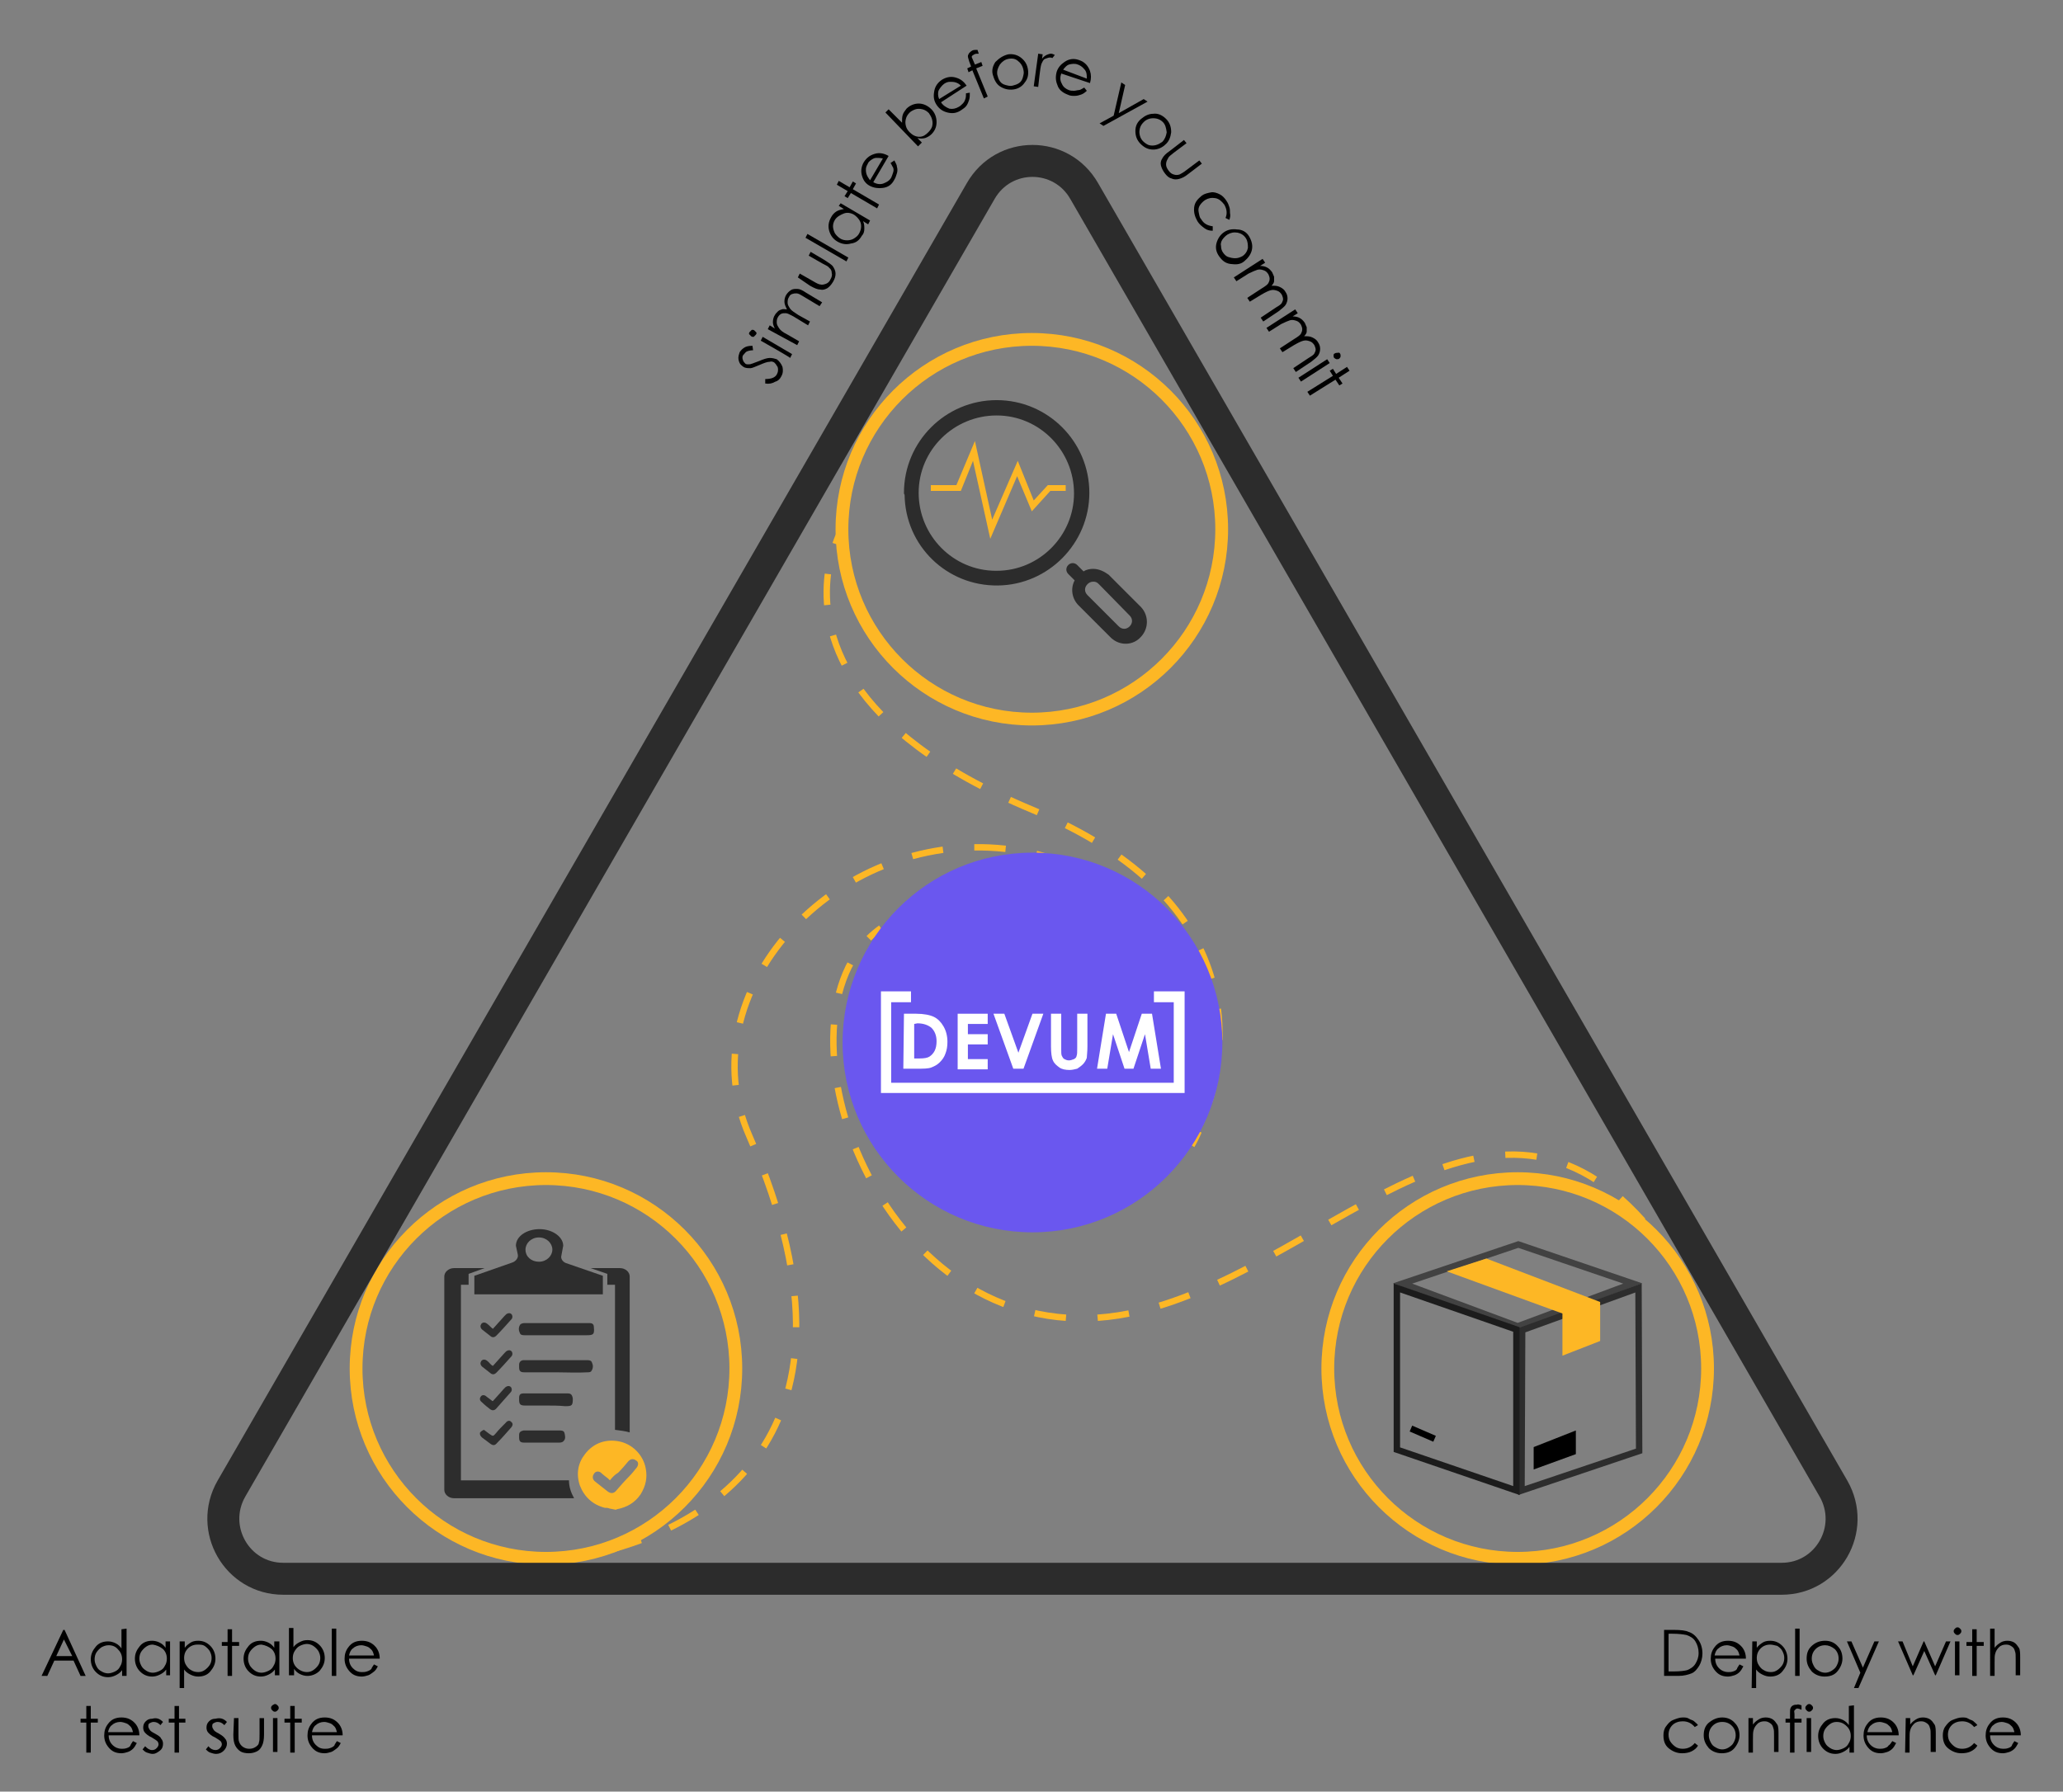 <?xml version="1.0" encoding="utf-8"?>
<!-- Generator: Adobe Illustrator 27.0.0, SVG Export Plug-In . SVG Version: 6.00 Build 0)  -->
<svg version="1.1" id="OBJECTS" xmlns="http://www.w3.org/2000/svg" xmlns:xlink="http://www.w3.org/1999/xlink" x="0px" y="0px"
	 viewBox="0 0 322.7 280.3" style="enable-background:new 0 0 322.7 280.3;" xml:space="preserve">
<rect x="0" y="0" width="322.7" height="280.3" fill="#808080" stroke="none"/>
<style type="text/css">
	.st0{fill:#FDB725;}
	.st1{fill:#2D2D2D;}
	.st2{fill:none;stroke:#FDB725;stroke-width:2;stroke-miterlimit:10;}
	.st3{fill:#2C2C2C;}
	.st4{fill:none;stroke:#424242;stroke-miterlimit:10;}
	.st5{fill:none;stroke:#2D2D2D;stroke-miterlimit:10;}
	.st6{fill:none;stroke:#1C1C1C;stroke-miterlimit:10;}
	.st7{fill:none;stroke:#000000;stroke-miterlimit:10;}
	.st8{fill:none;stroke:#2C2C2C;stroke-width:5;stroke-miterlimit:10;}
	.st9{fill:none;stroke:#FDB725;stroke-miterlimit:10;}
	.st10{fill:none;stroke:#FDB725;stroke-miterlimit:10;stroke-dasharray:0,0,4.86,4.86;}
	.st11{fill:none;stroke:#FDB725;stroke-miterlimit:10;stroke-dasharray:0,0,4.95,4.95;}
	.st12{fill:none;stroke:#FDB725;stroke-miterlimit:10;stroke-dasharray:0,0,4.91,4.91;}
	.st13{fill:#6A57EF;}
	.st14{fill:#FFFFFF;}
</style>
<g>
	<g>
		<path class="st0" d="M95.3,236c-0.2-0.1-0.4-0.1-0.7-0.1c-1.9-0.5-3.2-1.7-3.9-3.5c-0.6-1.8-0.3-3.5,0.8-4.9
			c1.3-1.7,3.2-2.4,5.3-2c2.1,0.4,3.8,2.1,4.2,4.2c0.3,1.5,0,2.8-0.8,4.1c-0.9,1.3-2.1,2-3.6,2.3c-0.1,0-0.2,0.1-0.3,0.1L95.3,236
			L95.3,236z M95.4,231.6c-0.1-0.1-0.2-0.2-0.3-0.3c-0.4-0.3-0.8-0.6-1.1-0.9c-0.4-0.3-0.9-0.2-1.1,0.2c-0.3,0.4-0.2,0.9,0.2,1.2
			c0.6,0.5,1.3,1,1.9,1.5c0.5,0.4,1,0.4,1.4-0.1c0.7-0.8,1.3-1.5,2-2.2c0.4-0.4,0.8-0.9,1.2-1.4c0.3-0.4,0.3-0.9-0.1-1.1
			c-0.4-0.3-0.8-0.3-1.2,0.1c-0.5,0.6-1,1.2-1.6,1.8C96.2,230.7,95.8,231.1,95.4,231.6L95.4,231.6z"/>
		<path class="st1" d="M87,214.7c-1.7,0-3.3,0-5,0c-0.6,0-0.8-0.2-0.8-0.8c0-0.1,0-0.3,0-0.4c0-0.4,0.3-0.7,0.7-0.7
			c0.2,0,0.4,0,0.5,0c3.2,0,6.3,0,9.4,0c0.3,0,0.7,0,0.8,0.4c0.2,0.4,0.2,0.9-0.1,1.3c-0.1,0.2-0.4,0.2-0.6,0.2
			C90.3,214.8,88.7,214.7,87,214.7L87,214.7z"/>
		<path class="st1" d="M87,208.9c-1.6,0-3.2,0-4.9,0c-0.3,0-0.7,0-0.8-0.4c-0.2-0.4-0.2-0.9,0.1-1.3c0.1-0.1,0.4-0.2,0.6-0.2
			c3.4,0,6.8,0,10.2,0c0.5,0,0.7,0.2,0.7,0.7c0.1,1.1-0.1,1.2-1.2,1.2C90.1,208.9,88.5,208.9,87,208.9L87,208.9z"/>
		<path class="st1" d="M85.4,219.9c-1.1,0-2.2,0-3.3,0c-0.7,0-0.9-0.2-0.9-0.9c0-0.1,0-0.2,0-0.3c0-0.5,0.2-0.7,0.7-0.7
			c2.3,0,4.6,0,6.9,0c0.5,0,0.7,0.2,0.8,0.8c0,1.1-0.1,1.2-1.2,1.2C87.4,219.9,86.4,219.9,85.4,219.9z"/>
		<path class="st1" d="M84.7,225.7c-0.9,0-1.8,0-2.7,0c-0.6,0-0.8-0.2-0.8-0.8c0-0.1,0-0.3,0-0.4c0-0.4,0.2-0.6,0.7-0.7
			c0.3,0,0.7,0,1.1,0c1.5,0,3,0,4.5,0c0.3,0,0.7,0,0.8,0.4c0.1,0.4,0.2,0.9-0.1,1.2c-0.1,0.2-0.4,0.3-0.7,0.3
			C86.6,225.7,85.6,225.7,84.7,225.7L84.7,225.7z"/>
		<path class="st1" d="M77.1,219.2c0.6-0.7,1.2-1.3,1.7-1.9c0.1-0.1,0.2-0.2,0.3-0.3c0.3-0.2,0.6-0.2,0.8,0c0.2,0.2,0.2,0.6,0,0.8
			c-0.8,0.9-1.5,1.7-2.3,2.6c-0.3,0.3-0.6,0.3-0.9,0.1c-0.4-0.3-0.9-0.7-1.3-1.1c-0.4-0.3-0.4-0.6-0.2-0.9c0.2-0.3,0.6-0.3,0.9,0
			c0.3,0.2,0.5,0.4,0.8,0.6C77,219.2,77,219.2,77.1,219.2L77.1,219.2z"/>
		<path class="st1" d="M75.7,223.7c0.3,0.2,0.5,0.4,0.8,0.6c0.6,0.4,0.6,0.5,1.1-0.1c0.4-0.5,0.8-0.9,1.3-1.4
			c0.1-0.1,0.1-0.1,0.2-0.2c0.3-0.4,0.7-0.4,0.9-0.1c0.3,0.2,0.2,0.6-0.1,0.9c-0.7,0.8-1.4,1.6-2.1,2.3c-0.4,0.5-0.7,0.5-1.2,0.1
			c-0.4-0.3-0.8-0.6-1.2-0.9c-0.2-0.2-0.4-0.4-0.3-0.8C75.2,224,75.4,223.8,75.7,223.7L75.7,223.7z"/>
		<path class="st1" d="M77.1,213.7c0.6-0.7,1.2-1.3,1.8-2c0.1-0.1,0.2-0.2,0.3-0.3c0.3-0.2,0.6-0.2,0.8,0c0.2,0.2,0.2,0.6,0,0.8
			c-0.8,0.9-1.6,1.8-2.4,2.6c-0.2,0.2-0.5,0.3-0.8,0.1c-0.5-0.4-1-0.8-1.4-1.1c-0.3-0.3-0.3-0.6-0.1-0.9c0.2-0.2,0.5-0.3,0.9,0
			S76.7,213.5,77.1,213.7L77.1,213.7z"/>
		<path class="st1" d="M77.1,207.9c0.6-0.7,1.2-1.3,1.8-2c0.1-0.1,0.2-0.2,0.3-0.3c0.3-0.2,0.6-0.2,0.8,0c0.2,0.2,0.2,0.6,0,0.8
			c-0.8,0.9-1.6,1.8-2.4,2.6c-0.2,0.2-0.5,0.3-0.8,0.1c-0.5-0.4-1-0.8-1.4-1.1c-0.3-0.3-0.3-0.6-0.1-0.9c0.2-0.2,0.5-0.3,0.9,0
			S76.7,207.6,77.1,207.9L77.1,207.9z"/>
		<path class="st1" d="M80.2,197.5l-6,2.1v2.9h20.1v-2.9l-5.8-2c-0.5-0.2-0.8-0.7-0.7-1.1l0.3-1.6c0-1.4-1.7-2.6-3.7-2.6
			s-3.7,1.1-3.7,2.6l0.3,1.4C81.1,196.8,80.7,197.3,80.2,197.5L80.2,197.5z M82.2,195.5c0-1,0.9-1.9,2.1-1.9s2.1,0.9,2.1,1.9l0,0
			c0,1-0.9,1.9-2.1,1.9S82.2,196.6,82.2,195.5L82.2,195.5z"/>
		<path class="st1" d="M72.1,231.6v-30.6h1.2v-1.7l2.5-0.9h-4.8c-0.8,0-1.5,0.6-1.5,1.3v33.4c0,0.7,0.7,1.3,1.5,1.3h18.8
			c-0.5-0.9-0.8-1.8-0.8-2.8L72.1,231.6L72.1,231.6z"/>
		<path class="st1" d="M98.5,224.1v-24.4c0-0.7-0.7-1.3-1.5-1.3h-4.6l2.6,0.9v1.7h1.2v22.7c0,0,0,0,0,0
			C97,223.8,97.8,223.9,98.5,224.1L98.5,224.1z"/>
	</g>
	<circle class="st2" cx="85.4" cy="214.1" r="29.7"/>
</g>
<g>
	<circle class="st2" cx="161.4" cy="82.8" r="29.7"/>
	<g>
		<path class="st3" d="M141.4,77.1c0-8,6.5-14.5,14.5-14.5s14.5,6.5,14.5,14.5c0,7.9-6.4,14.4-14.3,14.5c-8,0.1-14.5-6.2-14.6-14.2
			C141.4,77.3,141.4,77.2,141.4,77.1z M168,77.2c0-6.7-5.4-12.2-12.1-12.2c-6.7,0-12.2,5.4-12.2,12.1c0,6.7,5.4,12.2,12.1,12.2
			c0,0,0.1,0,0.1,0C162.6,89.3,168,83.8,168,77.2L168,77.2z"/>
		<path class="st3" d="M171,89c-0.5,0-1.1,0.1-1.5,0.4l-1-1c-0.4-0.4-1-0.4-1.4,0l0,0c-0.4,0.4-0.4,1,0,1.4l0,0l1,1
			c-0.7,1.3-0.4,2.9,0.6,3.9l5.1,5.1c1.4,1.3,3.5,1.2,4.7-0.2c1.2-1.3,1.2-3.3,0-4.6l-5.1-5.1C172.7,89.4,171.9,89,171,89L171,89z
			 M176.7,96.3c0.5,0.5,0.5,1.2,0,1.7c-0.5,0.5-1.2,0.5-1.7,0l-4.9-4.9c-0.5-0.5-0.5-1.2,0-1.7c0.2-0.2,0.5-0.4,0.9-0.4
			s0.6,0.1,0.9,0.4L176.7,96.3L176.7,96.3z"/>
		<polygon class="st0" points="154.9,84.3 152.2,72.1 150.3,76.8 145.6,76.8 145.6,75.9 149.6,75.9 152.5,69 155.2,81.3 159.2,72.1 
			161.7,78.3 163.9,75.9 166.7,75.9 166.7,76.8 164.3,76.8 161.4,80 159.1,74.5 		"/>
	</g>
</g>
<g>
	<circle class="st2" cx="237.4" cy="214.1" r="29.7"/>
	<g>
		<polygon class="st4" points="237.5,194.7 255.4,200.8 237.4,207.5 219.4,200.8 		"/>
		<polygon class="st5" points="238,233.2 238.1,208.1 256.3,201.5 256.4,227 		"/>
		<polygon class="st6" points="218.5,201.5 218.5,226.8 237.2,233.2 237.2,208 		"/>
		<polyline class="st0" points="232.5,196.9 250.3,203.7 250.3,209.8 244.4,212.1 244.4,205.5 226.3,198.9 		"/>
		<line class="st7" x1="220.7" y1="223.5" x2="224.4" y2="225.1"/>
		<polygon points="239.9,226.4 239.9,229.9 246.5,227.5 246.5,223.8 		"/>
	</g>
</g>
<path class="st8" d="M153.4,29.9l-117.2,203c-3.6,6.3,0.9,14.1,8.1,14.1h234.4c7.2,0,11.7-7.8,8.1-14.1l-117.2-203
	C166,23.6,157,23.6,153.4,29.9L153.4,29.9z"/>
<g>
	<path d="M119.7,60v-0.7c0.9,0,1.5-0.2,1.8-0.7c0.1-0.2,0.2-0.4,0.2-0.7c0-0.2,0-0.5-0.2-0.7c-0.1-0.2-0.2-0.3-0.4-0.5
		c-0.2-0.1-0.4-0.2-0.7-0.1c-0.4,0-0.9,0.2-1.6,0.5c-0.7,0.3-1.2,0.5-1.4,0.5c-0.4,0-0.8,0-1.1-0.2c-0.3-0.2-0.5-0.4-0.6-0.6
		s-0.2-0.5-0.2-0.8c0-0.3,0.1-0.6,0.2-0.9c0.2-0.3,0.4-0.5,0.7-0.7s0.7-0.3,1.3-0.3l0.1,0.7c-0.4,0-0.8,0.1-1,0.2s-0.3,0.3-0.5,0.5
		c-0.2,0.2-0.2,0.5-0.1,0.8s0.2,0.4,0.4,0.6c0.1,0.1,0.3,0.1,0.4,0.1c0.2,0,0.4,0,0.6-0.1c0.1,0,0.5-0.2,1.1-0.4
		c0.7-0.3,1.3-0.5,1.7-0.5c0.4,0,0.8,0.1,1.1,0.2c0.4,0.3,0.7,0.7,0.9,1.2c0.1,0.5,0.1,1-0.2,1.5c-0.2,0.4-0.5,0.7-0.9,0.8
		C120.8,60,120.3,60.1,119.7,60L119.7,60z"/>
	<path d="M117.3,51.9c0.1-0.1,0.2-0.2,0.3-0.3c0.2,0,0.3,0,0.4,0.1c0.1,0.1,0.2,0.2,0.3,0.3s0,0.3-0.1,0.4c-0.1,0.1-0.2,0.2-0.3,0.3
		c-0.2,0-0.3,0-0.4-0.1c-0.1-0.1-0.2-0.2-0.3-0.3S117.2,52,117.3,51.9L117.3,51.9z M119,53.3l0.3-0.6l4.6,2.7l-0.3,0.6
		C123.6,55.9,119,53.3,119,53.3z"/>
	<path d="M120.1,51.5l0.3-0.6l0.8,0.5c-0.2-0.4-0.3-0.7-0.3-1c0-0.4,0.1-0.8,0.3-1.1c0.1-0.2,0.3-0.4,0.5-0.6s0.4-0.2,0.6-0.3
		s0.5,0,0.8,0c-0.2-0.4-0.4-0.8-0.4-1.2c0-0.4,0.1-0.8,0.3-1.1c0.2-0.3,0.4-0.5,0.7-0.7s0.6-0.2,1-0.2s0.8,0.2,1.4,0.6l2.5,1.5
		l-0.4,0.6l-2.5-1.5c-0.5-0.3-0.8-0.5-1.1-0.5s-0.4,0-0.7,0.1s-0.4,0.3-0.5,0.5c-0.2,0.3-0.2,0.6-0.2,0.9c0,0.3,0.2,0.6,0.4,0.9
		s0.7,0.6,1.3,1l1.8,1l-0.3,0.6l-2.3-1.4c-0.6-0.3-0.9-0.5-1.2-0.5s-0.5,0-0.7,0.1c-0.2,0.1-0.4,0.3-0.5,0.5
		c-0.2,0.3-0.2,0.6-0.2,0.9s0.2,0.6,0.4,0.9c0.2,0.3,0.6,0.6,1.2,0.9l1.9,1.1l-0.3,0.6L120.1,51.5L120.1,51.5z"/>
	<path d="M124.8,43.4l0.3-0.6l2.1,1.2c0.5,0.3,0.9,0.5,1.1,0.5c0.3,0.1,0.6,0,0.9-0.1s0.6-0.4,0.7-0.7c0.2-0.3,0.3-0.7,0.2-1
		c0-0.3-0.1-0.6-0.4-0.8c-0.1-0.2-0.5-0.4-1.1-0.7l-2.1-1.2l0.3-0.6l2.2,1.3c0.6,0.4,1.1,0.7,1.3,1c0.2,0.3,0.4,0.7,0.4,1.1
		s-0.1,0.8-0.4,1.3c-0.3,0.5-0.6,0.8-0.9,1c-0.4,0.2-0.7,0.3-1.1,0.2c-0.4,0-0.9-0.2-1.6-0.6L124.8,43.4L124.8,43.4z"/>
	<path d="M126,37.2l0.3-0.6l6.4,3.7l-0.3,0.6C132.4,40.9,126,37.2,126,37.2z"/>
	<path d="M131.5,31.8l4.6,2.7l-0.3,0.6l-0.8-0.5c0.2,0.4,0.2,0.8,0.2,1.2c0,0.4-0.1,0.8-0.4,1.1c-0.4,0.7-0.9,1.1-1.7,1.2
		c-0.7,0.2-1.4,0.1-2.1-0.3c-0.7-0.4-1.1-1-1.3-1.7c-0.2-0.7-0.1-1.4,0.3-2.1c0.2-0.4,0.5-0.7,0.8-0.9s0.7-0.3,1.2-0.4l-0.8-0.5
		L131.5,31.8L131.5,31.8z M130.6,34.4c-0.2,0.3-0.3,0.7-0.3,1s0.1,0.7,0.3,1.1c0.2,0.3,0.5,0.6,0.8,0.8c0.3,0.2,0.7,0.3,1.1,0.3
		s0.8-0.1,1.1-0.3s0.6-0.4,0.8-0.8s0.3-0.7,0.3-1.1s-0.1-0.7-0.3-1s-0.5-0.6-0.8-0.8c-0.5-0.3-1.1-0.4-1.6-0.2
		S130.9,33.9,130.6,34.4L130.6,34.4z"/>
	<path d="M130.9,28.9l0.3-0.6l1.7,1l0.5-0.9l0.5,0.3l-0.5,0.9l4.1,2.4l-0.3,0.6l-4.1-2.4l-0.5,0.8l-0.5-0.3l0.5-0.8L130.9,28.9z"/>
	<path d="M139.3,25.5l0.6-0.4c0.2,0.4,0.4,0.7,0.4,1c0.1,0.3,0.1,0.7,0,1c-0.1,0.3-0.2,0.7-0.4,1c-0.4,0.8-1,1.2-1.8,1.3
		c-0.7,0.1-1.4,0-2-0.3c-0.6-0.3-1-0.8-1.2-1.4c-0.3-0.8-0.2-1.6,0.2-2.3c0.5-0.8,1.1-1.2,2-1.4c0.6-0.1,1.2,0,1.9,0.4l-2.4,4.1
		c0.5,0.3,1.1,0.4,1.6,0.2s0.9-0.4,1.2-0.9c0.1-0.2,0.2-0.5,0.3-0.8c0.1-0.3,0.1-0.5,0-0.8C139.6,26.1,139.5,25.8,139.3,25.5
		L139.3,25.5z M138.1,24.8c-0.4-0.1-0.7-0.1-1-0.1c-0.3,0-0.5,0.1-0.8,0.3c-0.3,0.2-0.5,0.4-0.6,0.7c-0.3,0.5-0.3,0.9-0.2,1.4
		c0.1,0.4,0.3,0.7,0.6,1.1L138.1,24.8L138.1,24.8z"/>
	<path d="M143.6,22.9l-5.1-5.3l0.5-0.5l2.1,2.1c0-0.5,0-0.9,0.1-1.2c0.1-0.4,0.4-0.7,0.6-1c0.5-0.5,1.2-0.8,1.9-0.8s1.4,0.3,2,0.9
		c0.5,0.5,0.8,1.2,0.8,2s-0.3,1.4-0.8,1.9c-0.3,0.3-0.7,0.5-1,0.6c-0.4,0.1-0.8,0.1-1.2,0l0.7,0.7L143.6,22.9L143.6,22.9z
		 M145.2,20.7c0.3-0.3,0.5-0.6,0.6-0.9c0.1-0.4,0.1-0.7,0-1.1s-0.3-0.7-0.5-1c-0.3-0.3-0.6-0.5-1-0.6s-0.8-0.1-1.1,0
		s-0.7,0.3-0.9,0.5c-0.3,0.3-0.5,0.6-0.6,1c-0.1,0.4-0.1,0.7,0,1.1c0.1,0.4,0.3,0.7,0.6,1c0.4,0.4,0.9,0.7,1.5,0.7
		S144.8,21.1,145.2,20.7L145.2,20.7z"/>
	<path d="M151.1,14.6l0.6-0.1c0,0.4,0,0.8-0.1,1.1s-0.2,0.6-0.4,0.9s-0.5,0.5-0.8,0.7c-0.7,0.5-1.4,0.6-2.2,0.4s-1.3-0.6-1.7-1.2
		c-0.4-0.6-0.5-1.2-0.4-1.9c0.1-0.9,0.5-1.5,1.2-2c0.8-0.5,1.6-0.6,2.4-0.3c0.6,0.2,1.1,0.6,1.5,1.2l-4,2.6c0.3,0.5,0.8,0.8,1.3,1
		c0.5,0.1,1,0,1.5-0.3c0.2-0.1,0.4-0.3,0.6-0.5c0.2-0.2,0.3-0.4,0.4-0.7S151.1,15,151.1,14.6L151.1,14.6z M150.3,13.4
		c-0.3-0.3-0.5-0.4-0.8-0.5s-0.6-0.1-0.9-0.1c-0.3,0-0.6,0.1-0.9,0.3c-0.4,0.3-0.7,0.7-0.9,1.1c-0.1,0.4-0.1,0.8,0.1,1.3L150.3,13.4
		L150.3,13.4z"/>
	<path d="M152.9,7.8l0.2,0.6c-0.3,0-0.5,0-0.7,0.1c-0.1,0.1-0.2,0.1-0.3,0.2s-0.1,0.2-0.1,0.2c0,0.1,0.1,0.2,0.2,0.5l0.3,0.7l1-0.4
		l0.2,0.6l-1,0.4l1.8,4.4l-0.6,0.3l-1.8-4.4l-0.6,0.3l-0.2-0.6l0.6-0.3l-0.3-0.8c-0.1-0.4-0.2-0.6-0.2-0.8s0.1-0.3,0.2-0.5
		c0.1-0.1,0.3-0.3,0.5-0.4C152.3,7.8,152.6,7.8,152.9,7.8L152.9,7.8z"/>
	<path d="M157.7,8.5c0.8-0.1,1.5,0.1,2.1,0.6c0.6,0.5,0.9,1.1,1,1.8s0,1.4-0.5,2c-0.4,0.6-1,1-1.8,1.1c-0.8,0.1-1.5-0.1-2.1-0.5
		s-0.9-1.1-1.1-1.8s0-1.4,0.4-2C156.3,9.1,156.9,8.7,157.7,8.5L157.7,8.5z M157.8,9.2c-0.6,0.1-1,0.4-1.4,0.9
		c-0.3,0.5-0.5,1-0.4,1.6c0.1,0.4,0.2,0.7,0.4,1c0.2,0.3,0.5,0.5,0.9,0.6s0.7,0.2,1.1,0.1s0.7-0.2,1-0.4c0.3-0.2,0.5-0.5,0.6-0.9
		c0.1-0.4,0.2-0.7,0.1-1.1c-0.1-0.6-0.4-1.1-0.8-1.4C158.9,9.2,158.4,9.1,157.8,9.2L157.8,9.2z"/>
	<path d="M162.4,8.4l0.7,0.1L163,9.2c0.2-0.3,0.5-0.5,0.7-0.6s0.5-0.2,0.7-0.2c0.2,0,0.4,0.1,0.6,0.2l-0.4,0.5
		c-0.1-0.1-0.2-0.1-0.4-0.1c-0.2,0-0.4,0.1-0.7,0.2s-0.4,0.4-0.6,0.8c-0.1,0.3-0.2,0.9-0.3,1.8l-0.2,1.8l-0.7-0.1L162.4,8.4z"/>
	<path d="M169.6,13.7l0.4,0.5c-0.3,0.3-0.6,0.5-0.9,0.6s-0.6,0.2-1,0.2s-0.7,0-1.1-0.2c-0.8-0.3-1.4-0.8-1.6-1.5
		c-0.3-0.7-0.3-1.4-0.1-2.1c0.2-0.6,0.6-1.1,1.2-1.5c0.7-0.5,1.5-0.6,2.3-0.3c0.9,0.3,1.4,0.9,1.7,1.7c0.2,0.6,0.2,1.2,0,1.9
		l-4.5-1.5c-0.2,0.6-0.2,1.1,0.1,1.6c0.2,0.5,0.6,0.8,1.1,1c0.3,0.1,0.5,0.1,0.8,0.1c0.3,0,0.5-0.1,0.7-0.1
		C169,14.1,169.2,13.9,169.6,13.7L169.6,13.7z M170,12.3c0-0.4,0-0.7-0.1-1c-0.1-0.3-0.3-0.5-0.5-0.7c-0.2-0.2-0.5-0.4-0.8-0.5
		c-0.5-0.2-1-0.1-1.4,0c-0.3,0.1-0.6,0.4-0.9,0.8L170,12.3L170,12.3z"/>
	<path d="M175.4,12.9l0.6,0.4l-1,4.4l3.9-2.2l0.6,0.4l-6.9,3.8l-0.6-0.4l2.2-1.2L175.4,12.9L175.4,12.9z"/>
	<path d="M182.4,18.6c0.6,0.6,0.8,1.3,0.8,2.1c-0.1,0.7-0.3,1.4-0.9,1.9c-0.5,0.5-1.2,0.8-1.9,0.8c-0.8,0-1.4-0.3-2-0.9
		s-0.8-1.3-0.8-2c0-0.8,0.3-1.4,0.9-1.9s1.2-0.8,1.9-0.8C181.1,17.7,181.8,18,182.4,18.6L182.4,18.6z M181.9,19.1
		c-0.4-0.4-0.9-0.6-1.5-0.6s-1.1,0.2-1.5,0.6c-0.3,0.3-0.5,0.6-0.6,1s-0.1,0.7,0,1.1c0.1,0.4,0.3,0.7,0.5,0.9s0.6,0.5,0.9,0.6
		c0.4,0.1,0.7,0.1,1.1,0s0.7-0.3,1-0.5c0.4-0.4,0.6-0.9,0.7-1.5C182.4,20,182.3,19.5,181.9,19.1L181.9,19.1z"/>
	<path d="M185.2,21.9l0.4,0.5l-2,1.5c-0.5,0.4-0.8,0.6-0.9,0.9c-0.2,0.3-0.3,0.6-0.3,0.9c0,0.3,0.1,0.6,0.4,1s0.5,0.5,0.8,0.6
		c0.3,0.1,0.6,0.1,0.9,0c0.2-0.1,0.6-0.3,1.1-0.7l2-1.5l0.4,0.5l-2.1,1.6c-0.6,0.5-1.1,0.7-1.5,0.8c-0.4,0.1-0.8,0.1-1.2-0.1
		c-0.4-0.1-0.7-0.4-1-0.8c-0.3-0.4-0.5-0.8-0.6-1.2c-0.1-0.4,0-0.8,0.2-1.1c0.2-0.4,0.6-0.8,1.2-1.2L185.2,21.9L185.2,21.9z"/>
	<path d="M192.3,34.4l-0.6-0.3c0.3-0.7,0.2-1.4-0.2-2.1c-0.4-0.5-0.8-0.9-1.4-1c-0.6-0.1-1.1,0-1.6,0.3c-0.3,0.2-0.6,0.5-0.8,0.8
		s-0.3,0.7-0.2,1.1s0.1,0.8,0.4,1.1c0.4,0.7,1,1,1.8,1.1v0.7c-0.5,0-0.9-0.1-1.3-0.4s-0.8-0.6-1.1-1.1c-0.4-0.7-0.6-1.4-0.5-2.2
		s0.6-1.3,1.2-1.8c0.4-0.3,0.9-0.4,1.4-0.5s1,0.1,1.4,0.3c0.4,0.2,0.8,0.6,1.1,1.1c0.2,0.3,0.3,0.6,0.4,0.9c0.1,0.3,0.1,0.6,0.1,0.9
		C192.5,33.8,192.4,34.1,192.3,34.4L192.3,34.4z"/>
	<path d="M195.4,37c0.4,0.7,0.6,1.4,0.4,2.2c-0.2,0.7-0.6,1.2-1.2,1.7s-1.3,0.5-2.1,0.4c-0.8-0.1-1.3-0.5-1.8-1.2s-0.6-1.4-0.4-2.1
		s0.6-1.3,1.2-1.7c0.6-0.4,1.3-0.5,2-0.4C194.3,35.9,195,36.3,195.4,37L195.4,37z M194.9,37.3c-0.3-0.5-0.8-0.8-1.3-0.9
		c-0.6-0.1-1.1,0-1.6,0.3c-0.3,0.2-0.6,0.5-0.8,0.8s-0.3,0.7-0.2,1c0,0.4,0.1,0.7,0.3,1s0.5,0.6,0.8,0.7s0.7,0.2,1.1,0.2
		s0.7-0.1,1.1-0.3c0.5-0.3,0.8-0.8,0.9-1.3C195.2,38.3,195.2,37.8,194.9,37.3L194.9,37.3z"/>
	<path d="M197.5,40.5l0.4,0.6l-0.8,0.5c0.4,0,0.8,0.1,1,0.2c0.4,0.2,0.6,0.4,0.9,0.8c0.1,0.2,0.2,0.5,0.3,0.7c0,0.2,0,0.5,0,0.7
		s-0.2,0.5-0.4,0.7c0.5,0,0.9,0,1.3,0.2c0.4,0.2,0.7,0.4,0.9,0.8c0.2,0.3,0.3,0.6,0.3,1c0,0.3-0.1,0.7-0.3,1c-0.2,0.3-0.6,0.6-1.1,1
		l-2.4,1.6l-0.4-0.6l2.4-1.6c0.5-0.3,0.8-0.5,0.9-0.7c0.1-0.2,0.2-0.4,0.2-0.6s-0.1-0.5-0.2-0.7c-0.2-0.3-0.4-0.5-0.7-0.6
		s-0.6-0.2-1-0.1s-0.8,0.3-1.5,0.7l-1.8,1.1l-0.4-0.6l2.3-1.5c0.5-0.3,0.9-0.6,1-0.8c0.1-0.2,0.2-0.4,0.2-0.7c0-0.2-0.1-0.5-0.2-0.7
		c-0.2-0.3-0.4-0.5-0.7-0.6s-0.6-0.2-1-0.1c-0.3,0.1-0.8,0.3-1.4,0.6l-1.9,1.2l-0.4-0.6L197.5,40.5L197.5,40.5z"/>
	<path d="M202.6,48.4l0.4,0.6l-0.8,0.5c0.4,0,0.8,0.1,1,0.2c0.4,0.2,0.6,0.4,0.9,0.8c0.1,0.2,0.2,0.5,0.3,0.7c0,0.2,0,0.5,0,0.7
		s-0.2,0.5-0.4,0.7c0.5,0,0.9,0,1.3,0.2c0.4,0.2,0.7,0.4,0.9,0.8c0.2,0.3,0.3,0.6,0.3,1c0,0.3-0.1,0.7-0.3,1c-0.2,0.3-0.6,0.6-1.1,1
		l-2.4,1.6l-0.4-0.6l2.4-1.6c0.5-0.3,0.8-0.5,0.9-0.7c0.1-0.2,0.2-0.4,0.2-0.6s-0.1-0.5-0.2-0.7c-0.2-0.3-0.4-0.5-0.7-0.6
		s-0.6-0.2-1-0.1s-0.8,0.3-1.5,0.7l-1.8,1.1l-0.4-0.6l2.3-1.5c0.5-0.3,0.9-0.6,1-0.8c0.1-0.2,0.2-0.4,0.2-0.7c0-0.2-0.1-0.5-0.2-0.7
		c-0.2-0.3-0.4-0.5-0.7-0.6s-0.6-0.2-1-0.1c-0.3,0.1-0.8,0.3-1.4,0.6l-1.9,1.2l-0.4-0.6L202.6,48.4L202.6,48.4z"/>
	<path d="M207.6,56.2l0.4,0.6l-4.5,2.9l-0.4-0.6L207.6,56.2z M209.6,55.3c0.1,0.1,0.1,0.3,0.1,0.4c0,0.2-0.1,0.3-0.2,0.4
		c-0.1,0.1-0.3,0.1-0.4,0.1c-0.1,0-0.3-0.1-0.4-0.2c-0.1-0.1-0.1-0.3-0.1-0.4c0-0.2,0.1-0.3,0.2-0.3c0.1-0.1,0.3-0.1,0.4-0.1
		S209.5,55.1,209.6,55.3z"/>
	<path d="M210.7,57.4l0.4,0.6l-1.7,1.1l0.6,0.9l-0.5,0.3l-0.6-0.9l-4,2.5l-0.4-0.6l4-2.5L208,58l0.5-0.3l0.5,0.8L210.7,57.4z"/>
</g>
<g>
	<path d="M260.3,262.1V255h1.5c1.1,0,1.9,0.1,2.3,0.3c0.7,0.2,1.2,0.7,1.6,1.3s0.6,1.3,0.6,2.1c0,0.7-0.2,1.4-0.5,1.9
		s-0.7,1-1.2,1.2s-1.2,0.4-2.1,0.4H260.3L260.3,262.1z M261,261.5h0.8c1,0,1.7-0.1,2.1-0.2c0.5-0.2,1-0.5,1.3-1s0.5-1,0.5-1.7
		c0-0.7-0.2-1.3-0.5-1.8s-0.8-0.8-1.4-1c-0.5-0.1-1.2-0.2-2.2-0.2H261L261,261.5L261,261.5z"/>
	<path d="M272.1,260.4l0.6,0.3c-0.2,0.4-0.4,0.7-0.6,0.9s-0.5,0.4-0.8,0.5s-0.7,0.2-1,0.2c-0.9,0-1.5-0.3-2-0.9s-0.7-1.2-0.7-1.9
		c0-0.7,0.2-1.3,0.6-1.8c0.5-0.7,1.2-1,2.1-1s1.6,0.3,2.2,1c0.4,0.5,0.6,1.1,0.6,1.8h-4.8c0,0.6,0.2,1.1,0.6,1.5s0.9,0.6,1.4,0.6
		c0.3,0,0.5,0,0.8-0.1c0.3-0.1,0.5-0.2,0.6-0.4C271.7,261,271.9,260.7,272.1,260.4L272.1,260.4z M272.1,259
		c-0.1-0.4-0.2-0.7-0.4-0.9s-0.4-0.4-0.7-0.5c-0.3-0.1-0.6-0.2-0.9-0.2c-0.5,0-1,0.2-1.3,0.5c-0.3,0.2-0.5,0.6-0.6,1.1H272.1
		L272.1,259z"/>
	<path d="M274.1,256.8h0.7v1c0.3-0.4,0.6-0.6,0.9-0.8s0.7-0.3,1.2-0.3c0.8,0,1.4,0.3,1.9,0.8c0.5,0.5,0.8,1.2,0.8,2s-0.3,1.4-0.8,2
		s-1.2,0.8-1.9,0.8c-0.4,0-0.8-0.1-1.2-0.3s-0.7-0.4-1-0.8v2.9h-0.7L274.1,256.8L274.1,256.8z M276.9,257.3c-0.6,0-1.1,0.2-1.5,0.6
		s-0.6,0.9-0.6,1.5c0,0.4,0.1,0.8,0.3,1.1s0.4,0.6,0.8,0.8c0.3,0.2,0.7,0.3,1.1,0.3s0.7-0.1,1-0.3c0.3-0.2,0.6-0.5,0.8-0.8
		s0.3-0.7,0.3-1.1s-0.1-0.7-0.3-1.1s-0.5-0.6-0.8-0.8C277.6,257.4,277.2,257.3,276.9,257.3L276.9,257.3z"/>
	<path d="M280.8,254.8h0.7v7.4h-0.7V254.8L280.8,254.8z"/>
	<path d="M285.5,256.7c0.8,0,1.5,0.3,2,0.9c0.5,0.5,0.7,1.2,0.7,1.9s-0.3,1.4-0.8,2s-1.2,0.8-2,0.8s-1.5-0.3-2-0.8
		c-0.5-0.6-0.8-1.2-0.8-2s0.2-1.4,0.7-1.9C283.9,257,284.6,256.7,285.5,256.7L285.5,256.7z M285.5,257.4c-0.6,0-1.1,0.2-1.5,0.6
		s-0.6,0.9-0.6,1.5c0,0.4,0.1,0.7,0.3,1.1s0.4,0.6,0.8,0.8c0.3,0.2,0.7,0.3,1,0.3s0.7-0.1,1-0.3s0.6-0.4,0.8-0.8s0.3-0.7,0.3-1.1
		c0-0.6-0.2-1.1-0.6-1.5C286.5,257.6,286,257.4,285.5,257.4L285.5,257.4z"/>
	<path d="M288.9,256.8h0.7l1.8,4.1l1.8-4.1h0.7l-3.2,7.3h-0.7l1-2.4L288.9,256.8L288.9,256.8z"/>
	<path d="M296.9,256.8h0.7l1.6,3.9l1.7-3.9h0.1l1.7,3.9l1.7-3.9h0.7l-2.3,5.3h-0.1l-1.7-3.8l-1.7,3.8h-0.1L296.9,256.8L296.9,256.8z
		"/>
	<path d="M306.2,254.6c0.2,0,0.3,0.1,0.4,0.2s0.2,0.2,0.2,0.4s-0.1,0.3-0.2,0.4c-0.1,0.1-0.2,0.2-0.4,0.2s-0.3-0.1-0.4-0.2
		c-0.1-0.1-0.2-0.2-0.2-0.4s0.1-0.3,0.2-0.4C305.9,254.7,306,254.6,306.2,254.6z M305.8,256.8h0.7v5.3h-0.7V256.8z"/>
	<path d="M308.5,254.9h0.7v2h1.1v0.6h-1.1v4.7h-0.7v-4.7h-0.9v-0.6h0.9V254.9L308.5,254.9z"/>
	<path d="M311.3,254.8h0.7v3c0.3-0.4,0.6-0.6,0.9-0.8s0.7-0.3,1.1-0.3s0.8,0.1,1.1,0.3s0.5,0.5,0.7,0.8s0.2,0.9,0.2,1.6v2.7h-0.7
		v-2.5c0-0.6,0-1-0.1-1.2c-0.1-0.4-0.2-0.6-0.5-0.8s-0.5-0.3-0.9-0.3c-0.4,0-0.8,0.1-1.1,0.4s-0.5,0.6-0.6,1
		c-0.1,0.3-0.1,0.7-0.1,1.5v2h-0.7V254.8L311.3,254.8z"/>
	<path d="M265.6,269.9l-0.5,0.3c-0.5-0.6-1.1-0.9-1.9-0.9c-0.6,0-1.2,0.2-1.6,0.6c-0.4,0.4-0.6,0.9-0.6,1.5c0,0.4,0.1,0.8,0.3,1.1
		c0.2,0.3,0.5,0.6,0.8,0.8s0.7,0.3,1.1,0.3c0.8,0,1.4-0.3,1.9-0.9l0.5,0.4c-0.2,0.4-0.6,0.7-1,0.9c-0.4,0.2-0.9,0.3-1.5,0.3
		c-0.8,0-1.5-0.3-2.1-0.8s-0.8-1.2-0.8-2c0-0.5,0.1-1,0.4-1.4s0.6-0.8,1.1-1s1-0.4,1.5-0.4c0.4,0,0.7,0,1,0.2s0.6,0.2,0.8,0.4
		S265.5,269.7,265.6,269.9L265.6,269.9z"/>
	<path d="M269.4,268.7c0.8,0,1.5,0.3,2,0.9c0.5,0.5,0.7,1.2,0.7,1.9s-0.3,1.4-0.8,2s-1.2,0.8-2,0.8s-1.5-0.3-2-0.8
		c-0.5-0.6-0.8-1.2-0.8-2s0.2-1.4,0.7-1.9C267.9,269,268.6,268.7,269.4,268.7L269.4,268.7z M269.4,269.4c-0.6,0-1.1,0.2-1.5,0.6
		s-0.6,0.9-0.6,1.5c0,0.4,0.1,0.7,0.3,1.1s0.4,0.6,0.8,0.8c0.3,0.2,0.7,0.3,1,0.3s0.7-0.1,1-0.3s0.6-0.4,0.8-0.8s0.3-0.7,0.3-1.1
		c0-0.6-0.2-1.1-0.6-1.5C270.5,269.6,270,269.4,269.4,269.4L269.4,269.4z"/>
	<path d="M273.5,268.8h0.7v1c0.3-0.4,0.6-0.6,0.9-0.8s0.7-0.3,1.1-0.3s0.8,0.1,1.1,0.3s0.5,0.5,0.7,0.8s0.2,0.9,0.2,1.6v2.7h-0.7
		v-2.5c0-0.6,0-1-0.1-1.2c-0.1-0.4-0.2-0.6-0.5-0.8s-0.5-0.3-0.9-0.3c-0.4,0-0.8,0.1-1.1,0.4s-0.5,0.6-0.6,1
		c-0.1,0.3-0.1,0.8-0.1,1.5v2h-0.7L273.5,268.8L273.5,268.8z"/>
	<path d="M281.8,266.8v0.7c-0.2-0.1-0.5-0.2-0.6-0.2c-0.1,0-0.2,0-0.3,0.1s-0.1,0.1-0.2,0.2s0,0.3,0,0.6v0.7h1.1v0.6h-1.1v4.7h-0.7
		v-4.7h-0.7v-0.6h0.7V268c0-0.4,0-0.6,0.1-0.8s0.2-0.3,0.4-0.4s0.4-0.1,0.6-0.1C281.2,266.6,281.5,266.7,281.8,266.8L281.8,266.8z"
		/>
	<path d="M283,266.6c0.2,0,0.3,0.1,0.4,0.2c0.1,0.1,0.2,0.2,0.2,0.4s-0.1,0.3-0.2,0.4c-0.1,0.1-0.2,0.2-0.4,0.2s-0.3-0.1-0.4-0.2
		c-0.1-0.1-0.2-0.2-0.2-0.4s0.1-0.3,0.2-0.4C282.7,266.7,282.8,266.6,283,266.6z M282.6,268.8h0.7v5.3h-0.7V268.8z"/>
	<path d="M290,266.8v7.4h-0.7v-0.9c-0.3,0.4-0.6,0.6-1,0.8s-0.8,0.3-1.2,0.3c-0.8,0-1.4-0.3-1.9-0.8s-0.8-1.2-0.8-2s0.3-1.4,0.8-2
		s1.2-0.8,1.9-0.8c0.4,0,0.8,0.1,1.2,0.3s0.7,0.5,0.9,0.8v-3L290,266.8L290,266.8z M287.3,269.4c-0.4,0-0.7,0.1-1,0.3
		c-0.3,0.2-0.6,0.5-0.8,0.8s-0.3,0.7-0.3,1.1s0.1,0.7,0.3,1.1s0.5,0.6,0.8,0.8c0.3,0.2,0.7,0.3,1,0.3s0.7-0.1,1.1-0.3
		s0.6-0.4,0.8-0.8c0.2-0.3,0.3-0.7,0.3-1.1c0-0.6-0.2-1.1-0.6-1.5C288.4,269.6,287.9,269.4,287.3,269.4L287.3,269.4z"/>
	<path d="M296,272.4l0.6,0.3c-0.2,0.4-0.4,0.7-0.6,0.9s-0.5,0.4-0.8,0.5s-0.7,0.2-1,0.2c-0.9,0-1.5-0.3-2-0.9s-0.7-1.2-0.7-1.9
		c0-0.7,0.2-1.3,0.6-1.8c0.5-0.7,1.2-1,2.1-1s1.6,0.3,2.2,1c0.4,0.5,0.6,1.1,0.6,1.8H292c0,0.6,0.2,1.1,0.6,1.5s0.9,0.6,1.4,0.6
		c0.3,0,0.5,0,0.8-0.1c0.3-0.1,0.5-0.2,0.6-0.4C295.6,273,295.8,272.7,296,272.4L296,272.4z M296,271c-0.1-0.4-0.2-0.7-0.4-0.9
		s-0.4-0.4-0.7-0.5c-0.3-0.1-0.6-0.2-0.9-0.2c-0.5,0-1,0.2-1.3,0.5c-0.3,0.2-0.5,0.6-0.6,1.1H296L296,271z"/>
	<path d="M298.1,268.8h0.7v1c0.3-0.4,0.6-0.6,0.9-0.8s0.7-0.3,1.1-0.3s0.8,0.1,1.1,0.3s0.5,0.5,0.7,0.8s0.2,0.9,0.2,1.6v2.7H302
		v-2.5c0-0.6,0-1-0.1-1.2c-0.1-0.4-0.2-0.6-0.5-0.8s-0.5-0.3-0.9-0.3c-0.4,0-0.8,0.1-1.1,0.4s-0.5,0.6-0.6,1
		c-0.1,0.3-0.1,0.8-0.1,1.5v2h-0.7L298.1,268.8L298.1,268.8z"/>
	<path d="M309.3,269.9l-0.5,0.3c-0.5-0.6-1.1-0.9-1.9-0.9c-0.6,0-1.2,0.2-1.6,0.6c-0.4,0.4-0.6,0.9-0.6,1.5c0,0.4,0.1,0.8,0.3,1.1
		c0.2,0.3,0.5,0.6,0.8,0.8s0.7,0.3,1.1,0.3c0.8,0,1.4-0.3,1.9-0.9l0.5,0.4c-0.2,0.4-0.6,0.7-1,0.9c-0.4,0.2-0.9,0.3-1.5,0.3
		c-0.8,0-1.5-0.3-2.1-0.8s-0.8-1.2-0.8-2c0-0.5,0.1-1,0.4-1.4s0.6-0.8,1.1-1s1-0.4,1.5-0.4c0.4,0,0.7,0,1,0.2s0.6,0.2,0.8,0.4
		S309.2,269.7,309.3,269.9L309.3,269.9z"/>
	<path d="M315.1,272.4l0.6,0.3c-0.2,0.4-0.4,0.7-0.6,0.9s-0.5,0.4-0.8,0.5s-0.7,0.2-1,0.2c-0.9,0-1.5-0.3-2-0.9s-0.7-1.2-0.7-1.9
		c0-0.7,0.2-1.3,0.6-1.8c0.5-0.7,1.2-1,2.1-1s1.6,0.3,2.2,1c0.4,0.5,0.6,1.1,0.6,1.8h-4.8c0,0.6,0.2,1.1,0.6,1.5s0.9,0.6,1.4,0.6
		c0.3,0,0.5,0,0.8-0.1c0.3-0.1,0.5-0.2,0.6-0.4C314.7,273,314.9,272.7,315.1,272.4L315.1,272.4z M315.1,271
		c-0.1-0.4-0.2-0.7-0.4-0.9s-0.4-0.4-0.7-0.5c-0.3-0.1-0.6-0.2-0.9-0.2c-0.5,0-1,0.2-1.3,0.5c-0.3,0.2-0.5,0.6-0.6,1.1H315.1
		L315.1,271z"/>
</g>
<g>
	<path d="M10.1,255l3.3,7.2h-0.8l-1.1-2.4H8.5l-1.1,2.4H6.5l3.4-7.2L10.1,255L10.1,255z M10,256.5l-1.2,2.6h2.5
		C11.3,259.1,10,256.5,10,256.5z"/>
	<path d="M19.8,254.8v7.4h-0.7v-0.9c-0.3,0.4-0.6,0.6-1,0.8s-0.8,0.3-1.2,0.3c-0.8,0-1.4-0.3-1.9-0.8s-0.8-1.2-0.8-2s0.3-1.4,0.8-2
		s1.2-0.8,1.9-0.8c0.4,0,0.8,0.1,1.2,0.3s0.7,0.5,0.9,0.8v-3L19.8,254.8L19.8,254.8z M17,257.4c-0.4,0-0.7,0.1-1.1,0.3
		c-0.3,0.2-0.6,0.5-0.8,0.8s-0.3,0.7-0.3,1.1s0.1,0.7,0.3,1.1s0.4,0.6,0.8,0.8c0.3,0.2,0.7,0.3,1,0.3s0.7-0.1,1.1-0.3
		s0.6-0.4,0.8-0.8c0.2-0.3,0.3-0.7,0.3-1.1c0-0.6-0.2-1.1-0.6-1.5C18.1,257.6,17.6,257.4,17,257.4L17,257.4z"/>
	<path d="M26.6,256.8v5.3H26v-0.9c-0.3,0.4-0.6,0.6-1,0.8s-0.8,0.3-1.2,0.3c-0.8,0-1.4-0.3-1.9-0.8s-0.8-1.2-0.8-2s0.3-1.4,0.8-2
		s1.2-0.8,1.9-0.8c0.4,0,0.8,0.1,1.2,0.3s0.7,0.5,0.9,0.8v-1L26.6,256.8L26.6,256.8z M23.9,257.3c-0.4,0-0.7,0.1-1,0.3
		s-0.6,0.5-0.8,0.8s-0.3,0.7-0.3,1.1s0.1,0.7,0.3,1.1s0.5,0.6,0.8,0.8s0.7,0.3,1,0.3s0.7-0.1,1.1-0.3s0.6-0.4,0.8-0.8
		c0.2-0.3,0.3-0.7,0.3-1.1c0-0.6-0.2-1.1-0.6-1.5C25,257.6,24.5,257.4,23.9,257.3L23.9,257.3z"/>
	<path d="M28.2,256.8h0.7v1c0.3-0.4,0.6-0.6,0.9-0.8s0.7-0.3,1.2-0.3c0.8,0,1.4,0.3,1.9,0.8c0.5,0.5,0.8,1.2,0.8,2s-0.3,1.4-0.8,2
		s-1.2,0.8-1.9,0.8c-0.4,0-0.8-0.1-1.2-0.3s-0.7-0.4-1-0.8v2.9h-0.7V256.8L28.2,256.8z M30.9,257.3c-0.6,0-1.1,0.2-1.5,0.6
		s-0.6,0.9-0.6,1.5c0,0.4,0.1,0.8,0.3,1.1s0.4,0.6,0.8,0.8c0.3,0.2,0.7,0.3,1.1,0.3s0.7-0.1,1-0.3c0.3-0.2,0.6-0.5,0.8-0.8
		s0.3-0.7,0.3-1.1s-0.1-0.7-0.3-1.1c-0.2-0.3-0.5-0.6-0.8-0.8S31.3,257.3,30.9,257.3L30.9,257.3z"/>
	<path d="M35.6,254.9h0.7v2h1.1v0.6h-1.1v4.7h-0.7v-4.7h-0.9v-0.6h0.9V254.9L35.6,254.9z"/>
	<path d="M43.7,256.8v5.3H43v-0.9c-0.3,0.4-0.6,0.6-1,0.8s-0.8,0.3-1.2,0.3c-0.8,0-1.4-0.3-1.9-0.8s-0.8-1.2-0.8-2s0.3-1.4,0.8-2
		s1.2-0.8,1.9-0.8c0.4,0,0.8,0.1,1.2,0.3s0.7,0.5,0.9,0.8v-1L43.7,256.8L43.7,256.8z M40.9,257.3c-0.4,0-0.7,0.1-1,0.3
		s-0.6,0.5-0.8,0.8s-0.3,0.7-0.3,1.1s0.1,0.7,0.3,1.1c0.2,0.3,0.5,0.6,0.8,0.8s0.7,0.3,1,0.3s0.7-0.1,1.1-0.3s0.6-0.4,0.8-0.8
		c0.2-0.3,0.3-0.7,0.3-1.1c0-0.6-0.2-1.1-0.6-1.5C42,257.6,41.5,257.4,40.9,257.3L40.9,257.3z"/>
	<path d="M45.2,262.1v-7.4h0.7v3c0.3-0.4,0.6-0.6,1-0.8s0.7-0.3,1.2-0.3c0.8,0,1.4,0.3,1.9,0.8c0.5,0.5,0.8,1.2,0.8,2
		s-0.3,1.4-0.8,2c-0.5,0.5-1.2,0.8-1.9,0.8c-0.4,0-0.8-0.1-1.2-0.3s-0.7-0.5-0.9-0.8v1L45.2,262.1L45.2,262.1z M48,261.6
		c0.4,0,0.7-0.1,1-0.3s0.6-0.5,0.8-0.8s0.3-0.7,0.3-1.1s-0.1-0.7-0.3-1.1c-0.2-0.3-0.5-0.6-0.8-0.8s-0.7-0.3-1-0.3s-0.7,0.1-1.1,0.3
		s-0.6,0.5-0.8,0.8s-0.3,0.7-0.3,1.1c0,0.6,0.2,1.1,0.6,1.5S47.4,261.6,48,261.6L48,261.6z"/>
	<path d="M51.9,254.8h0.7v7.4h-0.7V254.8L51.9,254.8z"/>
	<path d="M58.5,260.4l0.6,0.3c-0.2,0.4-0.4,0.7-0.7,0.9s-0.5,0.4-0.8,0.5s-0.7,0.2-1,0.2c-0.9,0-1.5-0.3-2-0.9s-0.7-1.2-0.7-1.9
		c0-0.7,0.2-1.3,0.6-1.8c0.5-0.7,1.2-1,2.1-1s1.6,0.3,2.2,1c0.4,0.5,0.6,1.1,0.6,1.8h-4.8c0,0.6,0.2,1.1,0.6,1.5s0.8,0.6,1.4,0.6
		c0.3,0,0.5,0,0.8-0.1c0.3-0.1,0.5-0.2,0.7-0.4C58.1,261,58.3,260.7,58.5,260.4L58.5,260.4z M58.5,259c-0.1-0.4-0.2-0.7-0.4-0.9
		s-0.4-0.4-0.7-0.5c-0.3-0.1-0.6-0.2-0.9-0.2c-0.5,0-1,0.2-1.3,0.5c-0.3,0.2-0.5,0.6-0.6,1.1H58.5L58.5,259z"/>
	<path d="M13.5,266.9h0.7v2h1.1v0.6h-1.1v4.7h-0.7v-4.7h-0.9v-0.6h0.9V266.9z"/>
	<path d="M20.8,272.4l0.6,0.3c-0.2,0.4-0.4,0.7-0.6,0.9s-0.5,0.4-0.8,0.5s-0.7,0.2-1,0.2c-0.9,0-1.5-0.3-2-0.9s-0.7-1.2-0.7-1.9
		c0-0.7,0.2-1.3,0.6-1.8c0.5-0.7,1.2-1,2.1-1s1.6,0.3,2.2,1c0.4,0.5,0.6,1.1,0.6,1.8h-4.8c0,0.6,0.2,1.1,0.6,1.5s0.9,0.6,1.4,0.6
		c0.3,0,0.5,0,0.8-0.1c0.3-0.1,0.5-0.2,0.6-0.4C20.4,273,20.6,272.7,20.8,272.4L20.8,272.4z M20.8,271c-0.1-0.4-0.2-0.7-0.4-0.9
		s-0.4-0.4-0.7-0.5c-0.3-0.1-0.6-0.2-0.9-0.2c-0.5,0-1,0.2-1.3,0.5c-0.3,0.2-0.5,0.6-0.6,1.1H20.8L20.8,271z"/>
	<path d="M25.5,269.4l-0.4,0.5c-0.4-0.4-0.7-0.5-1.1-0.5c-0.2,0-0.4,0.1-0.6,0.2s-0.2,0.3-0.2,0.5c0,0.2,0.1,0.3,0.2,0.5
		c0.1,0.2,0.4,0.4,0.8,0.6c0.5,0.3,0.9,0.5,1,0.8c0.2,0.2,0.3,0.5,0.3,0.8c0,0.4-0.1,0.8-0.5,1.1s-0.7,0.5-1.1,0.5
		c-0.3,0-0.6-0.1-0.9-0.2s-0.5-0.3-0.7-0.5l0.4-0.5c0.4,0.4,0.7,0.6,1.1,0.6c0.3,0,0.5-0.1,0.7-0.3c0.2-0.2,0.3-0.4,0.3-0.6
		c0-0.2-0.1-0.4-0.2-0.5c-0.1-0.1-0.4-0.3-0.9-0.6c-0.5-0.2-0.8-0.5-1-0.7s-0.3-0.5-0.3-0.8c0-0.4,0.1-0.7,0.4-1
		c0.3-0.3,0.6-0.4,1-0.4C24.5,268.7,25,268.9,25.5,269.4L25.5,269.4z"/>
	<path d="M27.3,266.9H28v2H29v0.6H28v4.7h-0.7v-4.7h-0.9v-0.6h0.9V266.9z"/>
	<path d="M35.5,269.4l-0.4,0.5c-0.4-0.4-0.7-0.5-1.1-0.5c-0.2,0-0.4,0.1-0.6,0.2s-0.2,0.3-0.2,0.5c0,0.2,0.1,0.3,0.2,0.5
		c0.1,0.2,0.4,0.4,0.8,0.6c0.5,0.3,0.8,0.5,1,0.8c0.2,0.2,0.3,0.5,0.3,0.8c0,0.4-0.2,0.8-0.5,1.1c-0.3,0.3-0.7,0.5-1.2,0.5
		c-0.3,0-0.6-0.1-0.9-0.2s-0.5-0.3-0.7-0.5l0.4-0.5c0.3,0.4,0.7,0.6,1.1,0.6c0.3,0,0.5-0.1,0.7-0.3c0.2-0.2,0.3-0.4,0.3-0.6
		c0-0.2-0.1-0.4-0.2-0.5c-0.1-0.1-0.4-0.3-0.9-0.6c-0.5-0.2-0.8-0.5-1-0.7s-0.3-0.5-0.3-0.8c0-0.4,0.1-0.7,0.4-1
		c0.3-0.3,0.6-0.4,1-0.4C34.5,268.7,35,268.9,35.5,269.4L35.5,269.4z"/>
	<path d="M36.6,268.8h0.7v2.5c0,0.6,0,1,0.1,1.2c0.1,0.3,0.3,0.6,0.6,0.8s0.6,0.3,1,0.3s0.7-0.1,1-0.3s0.5-0.4,0.5-0.7
		c0.1-0.2,0.1-0.6,0.1-1.3v-2.5h0.7v2.6c0,0.7-0.1,1.3-0.3,1.7s-0.4,0.7-0.8,0.9s-0.8,0.3-1.3,0.3s-1-0.1-1.3-0.3s-0.6-0.5-0.8-0.9
		s-0.3-0.9-0.3-1.7L36.6,268.8L36.6,268.8z"/>
	<path d="M43,266.6c0.2,0,0.3,0.1,0.4,0.2c0.1,0.1,0.2,0.2,0.2,0.4s-0.1,0.3-0.2,0.4c-0.1,0.1-0.2,0.2-0.4,0.2s-0.3-0.1-0.4-0.2
		c-0.1-0.1-0.2-0.2-0.2-0.4s0.1-0.3,0.2-0.4C42.8,266.7,42.9,266.6,43,266.6z M42.7,268.8h0.7v5.3h-0.7V268.8z"/>
	<path d="M45.4,266.9h0.7v2h1.1v0.6h-1.1v4.7h-0.7v-4.7h-0.9v-0.6h0.9V266.9z"/>
	<path d="M52.7,272.4l0.6,0.3c-0.2,0.4-0.4,0.7-0.7,0.9s-0.5,0.4-0.8,0.5s-0.7,0.2-1,0.2c-0.9,0-1.5-0.3-2-0.9s-0.7-1.2-0.7-1.9
		c0-0.7,0.2-1.3,0.6-1.8c0.5-0.7,1.2-1,2.1-1s1.6,0.3,2.2,1c0.4,0.5,0.6,1.1,0.6,1.8h-4.8c0,0.6,0.2,1.1,0.6,1.5s0.8,0.6,1.4,0.6
		c0.3,0,0.5,0,0.8-0.1c0.3-0.1,0.5-0.2,0.7-0.4C52.3,273,52.5,272.7,52.7,272.4L52.7,272.4z M52.7,271c-0.1-0.4-0.2-0.7-0.4-0.9
		s-0.4-0.4-0.7-0.5c-0.3-0.1-0.6-0.2-0.9-0.2c-0.5,0-1,0.2-1.3,0.5c-0.3,0.2-0.5,0.6-0.6,1.1H52.7L52.7,271z"/>
</g>
<g>
	<path class="st9" d="M131.7,82.8c0,0-0.5,0.8-1,2.3"/>
	<path class="st10" d="M129.5,89.8c-1.1,8.8,2,24.4,32,36.9c34.7,14.4,30.5,38.2,26.9,48"/>
	<path class="st9" d="M187.5,177c-0.6,1.4-1.1,2.2-1.1,2.2"/>
</g>
<g>
	<path class="st9" d="M261.6,196.9c-0.5-0.7-1-1.4-1.5-2"/>
	<path class="st11" d="M257,191c-24.9-27.8-50.6,8.5-80.4,14.5c-36,7.2-55-39.3-42.3-56.8"/>
	<path class="st9" d="M135.9,146.8c0.6-0.6,1.2-1.1,1.9-1.6"/>
</g>
<g>
	<path class="st9" d="M164.5,134.3c-0.8-0.2-1.6-0.5-2.4-0.7"/>
	<path class="st12" d="M157.3,132.8c-26.9-3-49.9,22.6-40.1,44.9c21.9,50-11,62.4-23.9,65.3"/>
	<path class="st9" d="M90.8,243.5c-1.6,0.3-2.5,0.4-2.5,0.4"/>
</g>
<g>
	<circle class="st13" cx="161.5" cy="163.1" r="29.7"/>
	<g>
		<path class="st14" d="M141.4,158.6h1.9c1.2,0,2.2,0.2,2.8,0.5s1.1,0.8,1.5,1.5c0.4,0.7,0.6,1.5,0.6,2.4c0,0.7-0.1,1.3-0.3,1.8
			c-0.2,0.6-0.5,1-0.9,1.4c-0.4,0.4-0.8,0.6-1.3,0.8s-1.2,0.2-2.4,0.2h-2L141.4,158.6L141.4,158.6z M143,160.2v5.4h0.8
			c0.8,0,1.3-0.1,1.6-0.3c0.3-0.2,0.6-0.5,0.8-0.9c0.2-0.4,0.3-0.9,0.3-1.5c0-0.9-0.3-1.6-0.8-2.1c-0.5-0.4-1.2-0.7-2.2-0.7
			L143,160.2L143,160.2z"/>
		<path class="st14" d="M149.8,158.6h4.7v1.6h-3.1v1.6h3.1v1.6h-3.1v2.3h3.1v1.6h-4.7V158.6L149.8,158.6z"/>
		<path class="st14" d="M155.4,158.6h1.7l2.2,6.1l2.2-6.1h1.7l-3.1,8.6h-1.6L155.4,158.6L155.4,158.6z"/>
		<path class="st14" d="M164.4,158.6h1.6v5.6c0,0.5,0,0.8,0.1,1c0.1,0.2,0.2,0.4,0.4,0.5c0.2,0.1,0.4,0.2,0.7,0.2
			c0.3,0,0.5-0.1,0.8-0.2c0.2-0.1,0.4-0.3,0.4-0.5c0.1-0.2,0.1-0.6,0.1-1.2v-5.4h1.6v5.1c0,0.9-0.1,1.5-0.1,1.8
			c-0.1,0.3-0.3,0.7-0.6,1s-0.6,0.5-0.9,0.7c-0.4,0.1-0.8,0.2-1.2,0.2c-0.6,0-1.2-0.1-1.6-0.4s-0.8-0.6-1-1.1
			c-0.2-0.4-0.3-1.2-0.3-2.2L164.4,158.6L164.4,158.6z"/>
		<path class="st14" d="M173,158.6h1.6l2,6l2-6h1.6l1.4,8.6h-1.6l-0.9-5.4l-1.8,5.4h-1.4l-1.8-5.4l-0.9,5.4h-1.6L173,158.6
			L173,158.6z"/>
	</g>
	<polygon class="st14" points="185.3,155.1 185.3,171 137.8,171 137.8,155.1 142.5,155.1 142.5,156.8 139.4,156.8 139.4,169.4 
		183.6,169.4 183.6,156.8 180.5,156.8 180.5,155.1 	"/>
</g>
</svg>

